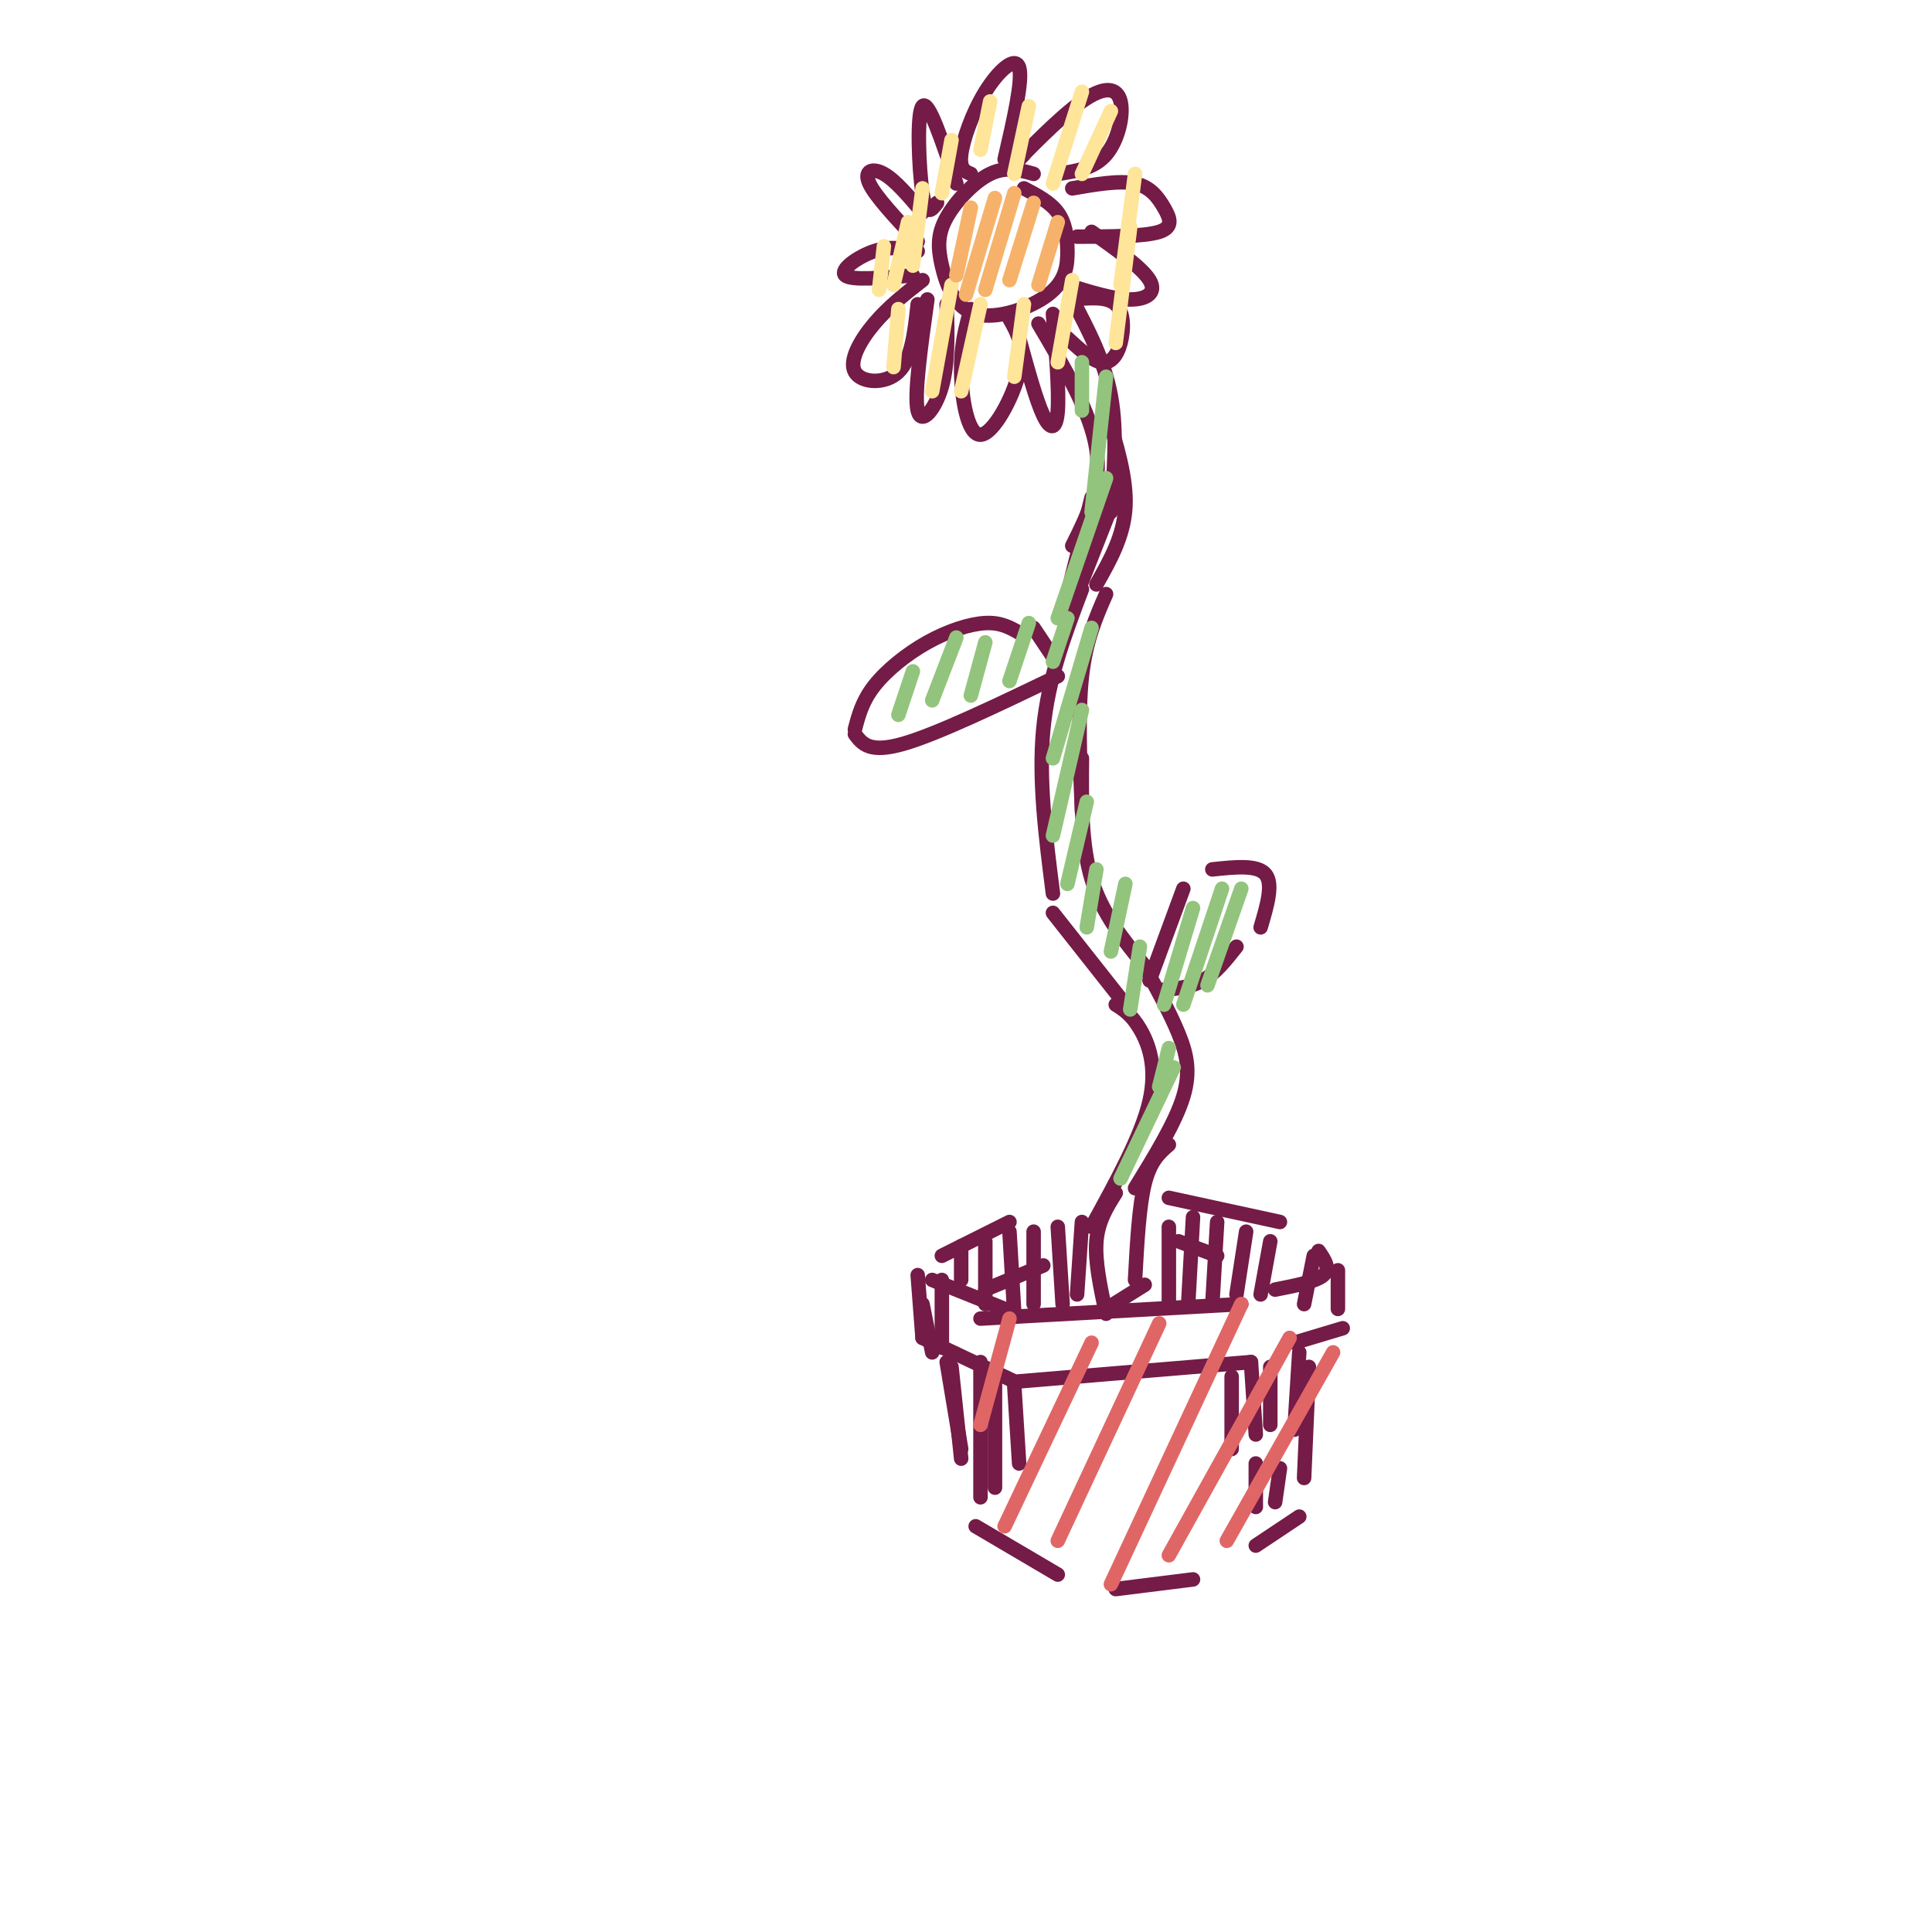<svg viewBox='0 0 400 400' version='1.1' xmlns='http://www.w3.org/2000/svg' xmlns:xlink='http://www.w3.org/1999/xlink'><g fill='none' stroke='rgb(116,27,71)' stroke-width='3' stroke-linecap='round' stroke-linejoin='round'><path d='M211,131c-1.905,-1.083 -3.810,-2.167 -7,-2c-3.190,0.167 -7.667,1.583 -12,4c-4.333,2.417 -8.524,5.833 -11,9c-2.476,3.167 -3.238,6.083 -4,9'/><path d='M177,152c1.500,2.000 3.000,4.000 10,2c7.000,-2.000 19.500,-8.000 32,-14'/><path d='M214,130c0.000,0.000 4.000,6.000 4,6'/><path d='M224,122c-3.500,9.250 -7.000,18.500 -8,29c-1.000,10.500 0.500,22.250 2,34'/><path d='M229,123c-2.083,4.750 -4.167,9.500 -5,17c-0.833,7.500 -0.417,17.750 0,28'/><path d='M224,157c-0.083,8.917 -0.167,17.833 2,25c2.167,7.167 6.583,12.583 11,18'/><path d='M218,189c0.000,0.000 15.000,19.000 15,19'/><path d='M231,208c1.622,1.022 3.244,2.044 5,5c1.756,2.956 3.644,7.844 2,15c-1.644,7.156 -6.822,16.578 -12,26'/><path d='M238,202c2.200,4.044 4.400,8.089 6,12c1.600,3.911 2.600,7.689 1,13c-1.600,5.311 -5.800,12.156 -10,19'/><path d='M242,237c-1.917,1.667 -3.833,3.333 -5,8c-1.167,4.667 -1.583,12.333 -2,20'/><path d='M231,247c-1.833,2.917 -3.667,5.833 -4,10c-0.333,4.167 0.833,9.583 2,15'/><path d='M229,271c0.000,0.000 8.000,-5.000 8,-5'/><path d='M238,203c0.000,0.000 7.000,-19.000 7,-19'/><path d='M251,180c4.667,-0.500 9.333,-1.000 11,1c1.667,2.000 0.333,6.500 -1,11'/><path d='M256,196c-2.167,2.750 -4.333,5.500 -7,7c-2.667,1.500 -5.833,1.750 -9,2'/><path d='M220,127c0.000,0.000 6.000,-24.000 6,-24'/><path d='M222,113c3.083,-6.167 6.167,-12.333 5,-20c-1.167,-7.667 -6.583,-16.833 -12,-26'/><path d='M227,121c2.833,-5.000 5.667,-10.000 6,-16c0.333,-6.000 -1.833,-13.000 -4,-20'/><path d='M222,62c3.333,6.333 6.667,12.667 8,20c1.333,7.333 0.667,15.667 0,24'/><path d='M232,100c0.000,0.000 -11.000,28.000 -11,28'/><path d='M214,36c-2.842,-0.802 -5.683,-1.603 -9,0c-3.317,1.603 -7.109,5.611 -9,9c-1.891,3.389 -1.882,6.157 -1,10c0.882,3.843 2.637,8.759 7,10c4.363,1.241 11.334,-1.193 15,-4c3.666,-2.807 4.025,-5.986 4,-9c-0.025,-3.014 -0.436,-5.861 -2,-8c-1.564,-2.139 -4.282,-3.569 -7,-5'/><path d='M191,58c-3.530,2.756 -7.060,5.512 -10,9c-2.940,3.488 -5.292,7.708 -4,10c1.292,2.292 6.226,2.655 9,0c2.774,-2.655 3.387,-8.327 4,-14'/><path d='M192,62c-1.378,9.889 -2.756,19.778 -2,23c0.756,3.222 3.644,-0.222 5,-5c1.356,-4.778 1.178,-10.889 1,-17'/><path d='M201,64c-1.048,3.702 -2.095,7.405 -2,13c0.095,5.595 1.333,13.083 4,13c2.667,-0.083 6.762,-7.738 8,-13c1.238,-5.262 -0.381,-8.131 -2,-11'/><path d='M190,52c-2.822,-0.556 -5.644,-1.111 -9,0c-3.356,1.111 -7.244,3.889 -6,5c1.244,1.111 7.622,0.556 14,0'/><path d='M190,50c-4.378,-4.667 -8.756,-9.333 -10,-12c-1.244,-2.667 0.644,-3.333 3,-2c2.356,1.333 5.178,4.667 8,8'/><path d='M194,42c-1.111,1.511 -2.222,3.022 -3,-2c-0.778,-5.022 -1.222,-16.578 0,-18c1.222,-1.422 4.111,7.289 7,16'/><path d='M201,36c-1.185,-0.482 -2.369,-0.964 -2,-4c0.369,-3.036 2.292,-8.625 5,-13c2.708,-4.375 6.202,-7.536 7,-5c0.798,2.536 -1.101,10.768 -3,19'/><path d='M212,32c-2.180,2.236 -4.360,4.472 -2,2c2.360,-2.472 9.262,-9.652 14,-13c4.738,-3.348 7.314,-2.863 8,0c0.686,2.863 -0.518,8.104 -3,11c-2.482,2.896 -6.241,3.448 -10,4'/><path d='M222,39c4.887,-0.845 9.774,-1.690 13,-1c3.226,0.690 4.792,2.917 6,5c1.208,2.083 2.060,4.024 -1,5c-3.060,0.976 -10.030,0.988 -17,1'/><path d='M226,48c5.222,3.711 10.444,7.422 12,10c1.556,2.578 -0.556,4.022 -4,4c-3.444,-0.022 -8.222,-1.511 -13,-3'/><path d='M211,70c1.756,6.422 3.511,12.844 5,16c1.489,3.156 2.711,3.044 3,-1c0.289,-4.044 -0.356,-12.022 -1,-20'/><path d='M222,62c3.613,-0.333 7.226,-0.667 9,1c1.774,1.667 1.708,5.333 1,8c-0.708,2.667 -2.060,4.333 -4,4c-1.940,-0.333 -4.470,-2.667 -7,-5'/><path d='M203,273c0.000,0.000 54.000,-3.000 54,-3'/><path d='M208,271c0.000,0.000 -15.000,-6.000 -15,-6'/><path d='M195,260c0.000,0.000 14.000,-7.000 14,-7'/><path d='M242,248c0.000,0.000 23.000,5.000 23,5'/><path d='M273,259c1.250,1.833 2.500,3.667 1,5c-1.500,1.333 -5.750,2.167 -10,3'/><path d='M190,264c0.000,0.000 1.000,13.000 1,13'/><path d='M191,277c0.000,0.000 19.000,9.000 19,9'/><path d='M211,286c0.000,0.000 48.000,-4.000 48,-4'/><path d='M277,263c0.000,0.000 0.000,8.000 0,8'/><path d='M278,275c0.000,0.000 -10.000,3.000 -10,3'/><path d='M204,267c0.000,0.000 12.000,-5.000 12,-5'/><path d='M244,257c0.000,0.000 8.000,3.000 8,3'/><path d='M197,283c0.000,0.000 2.000,19.000 2,19'/><path d='M271,283c0.000,0.000 -1.000,23.000 -1,23'/><path d='M202,316c0.000,0.000 17.000,10.000 17,10'/><path d='M269,314c0.000,0.000 -9.000,6.000 -9,6'/><path d='M231,329c0.000,0.000 16.000,-2.000 16,-2'/><path d='M255,285c0.000,0.000 0.000,15.000 0,15'/><path d='M259,282c0.000,0.000 1.000,15.000 1,15'/><path d='M263,283c0.000,0.000 0.000,12.000 0,12'/><path d='M269,280c0.000,0.000 -1.000,16.000 -1,16'/><path d='M196,282c0.000,0.000 3.000,18.000 3,18'/><path d='M203,282c0.000,0.000 0.000,28.000 0,28'/><path d='M206,286c0.000,0.000 0.000,22.000 0,22'/><path d='M210,287c0.000,0.000 1.000,16.000 1,16'/><path d='M260,303c0.000,0.000 0.000,9.000 0,9'/><path d='M265,304c0.000,0.000 -1.000,7.000 -1,7'/><path d='M191,270c0.000,0.000 2.000,10.000 2,10'/><path d='M195,265c0.000,0.000 0.000,14.000 0,14'/><path d='M199,258c0.000,0.000 0.000,7.000 0,7'/><path d='M204,257c0.000,0.000 0.000,13.000 0,13'/><path d='M209,255c0.000,0.000 1.000,17.000 1,17'/><path d='M214,255c0.000,0.000 0.000,15.000 0,15'/><path d='M219,254c0.000,0.000 1.000,16.000 1,16'/><path d='M224,253c0.000,0.000 -1.000,15.000 -1,15'/><path d='M242,254c0.000,0.000 0.000,16.000 0,16'/><path d='M247,252c0.000,0.000 -1.000,18.000 -1,18'/><path d='M252,253c0.000,0.000 -1.000,17.000 -1,17'/><path d='M258,255c0.000,0.000 -2.000,13.000 -2,13'/><path d='M263,257c0.000,0.000 -2.000,11.000 -2,11'/><path d='M272,260c0.000,0.000 -2.000,10.000 -2,10'/></g>
<g fill='none' stroke='rgb(147,196,125)' stroke-width='3' stroke-linecap='round' stroke-linejoin='round'><path d='M189,139c0.000,0.000 -3.000,9.000 -3,9'/><path d='M198,132c0.000,0.000 -5.000,13.000 -5,13'/><path d='M204,133c0.000,0.000 -3.000,11.000 -3,11'/><path d='M213,129c0.000,0.000 -4.000,12.000 -4,12'/><path d='M221,128c0.000,0.000 -3.000,9.000 -3,9'/><path d='M226,130c0.000,0.000 -8.000,27.000 -8,27'/><path d='M224,147c0.000,0.000 -6.000,26.000 -6,26'/><path d='M225,166c0.000,0.000 -4.000,17.000 -4,17'/><path d='M227,180c0.000,0.000 -2.000,12.000 -2,12'/><path d='M233,183c0.000,0.000 -3.000,14.000 -3,14'/><path d='M236,196c0.000,0.000 -2.000,13.000 -2,13'/><path d='M247,188c0.000,0.000 -6.000,20.000 -6,20'/><path d='M253,184c0.000,0.000 -8.000,24.000 -8,24'/><path d='M257,184c0.000,0.000 -7.000,20.000 -7,20'/><path d='M242,217c0.000,0.000 -2.000,8.000 -2,8'/><path d='M243,221c0.000,0.000 -11.000,23.000 -11,23'/><path d='M224,75c0.000,0.000 0.000,10.000 0,10'/><path d='M229,78c0.000,0.000 -3.000,28.000 -3,28'/><path d='M229,99c0.000,0.000 -10.000,29.000 -10,29'/></g>
<g fill='none' stroke='rgb(255,229,153)' stroke-width='3' stroke-linecap='round' stroke-linejoin='round'><path d='M183,51c0.000,0.000 -1.000,9.000 -1,9'/><path d='M188,46c0.000,0.000 -3.000,13.000 -3,13'/><path d='M191,39c0.000,0.000 -2.000,16.000 -2,16'/><path d='M197,29c0.000,0.000 -2.000,11.000 -2,11'/><path d='M205,21c0.000,0.000 -2.000,10.000 -2,10'/><path d='M213,22c0.000,0.000 -3.000,14.000 -3,14'/><path d='M224,19c0.000,0.000 -6.000,19.000 -6,19'/><path d='M230,23c0.000,0.000 -6.000,13.000 -6,13'/><path d='M186,64c0.000,0.000 -1.000,12.000 -1,12'/><path d='M197,59c0.000,0.000 -4.000,22.000 -4,22'/><path d='M203,63c0.000,0.000 -4.000,18.000 -4,18'/><path d='M212,63c0.000,0.000 -2.000,15.000 -2,15'/><path d='M222,58c0.000,0.000 -3.000,17.000 -3,17'/><path d='M234,47c0.000,0.000 -3.000,24.000 -3,24'/><path d='M235,36c0.000,0.000 -3.000,23.000 -3,23'/></g>
<g fill='none' stroke='rgb(246,178,107)' stroke-width='3' stroke-linecap='round' stroke-linejoin='round'><path d='M201,43c0.000,0.000 -3.000,14.000 -3,14'/><path d='M206,41c0.000,0.000 -6.000,20.000 -6,20'/><path d='M210,40c0.000,0.000 -6.000,20.000 -6,20'/><path d='M214,42c0.000,0.000 -5.000,16.000 -5,16'/><path d='M219,46c0.000,0.000 -4.000,13.000 -4,13'/></g>
<g fill='none' stroke='rgb(224,102,102)' stroke-width='3' stroke-linecap='round' stroke-linejoin='round'><path d='M209,273c0.000,0.000 -6.000,22.000 -6,22'/><path d='M226,278c0.000,0.000 -18.000,38.000 -18,38'/><path d='M240,274c0.000,0.000 -21.000,45.000 -21,45'/><path d='M257,270c0.000,0.000 -27.000,58.000 -27,58'/><path d='M267,277c0.000,0.000 -25.000,45.000 -25,45'/><path d='M276,280c0.000,0.000 -22.000,39.000 -22,39'/></g>
</svg>